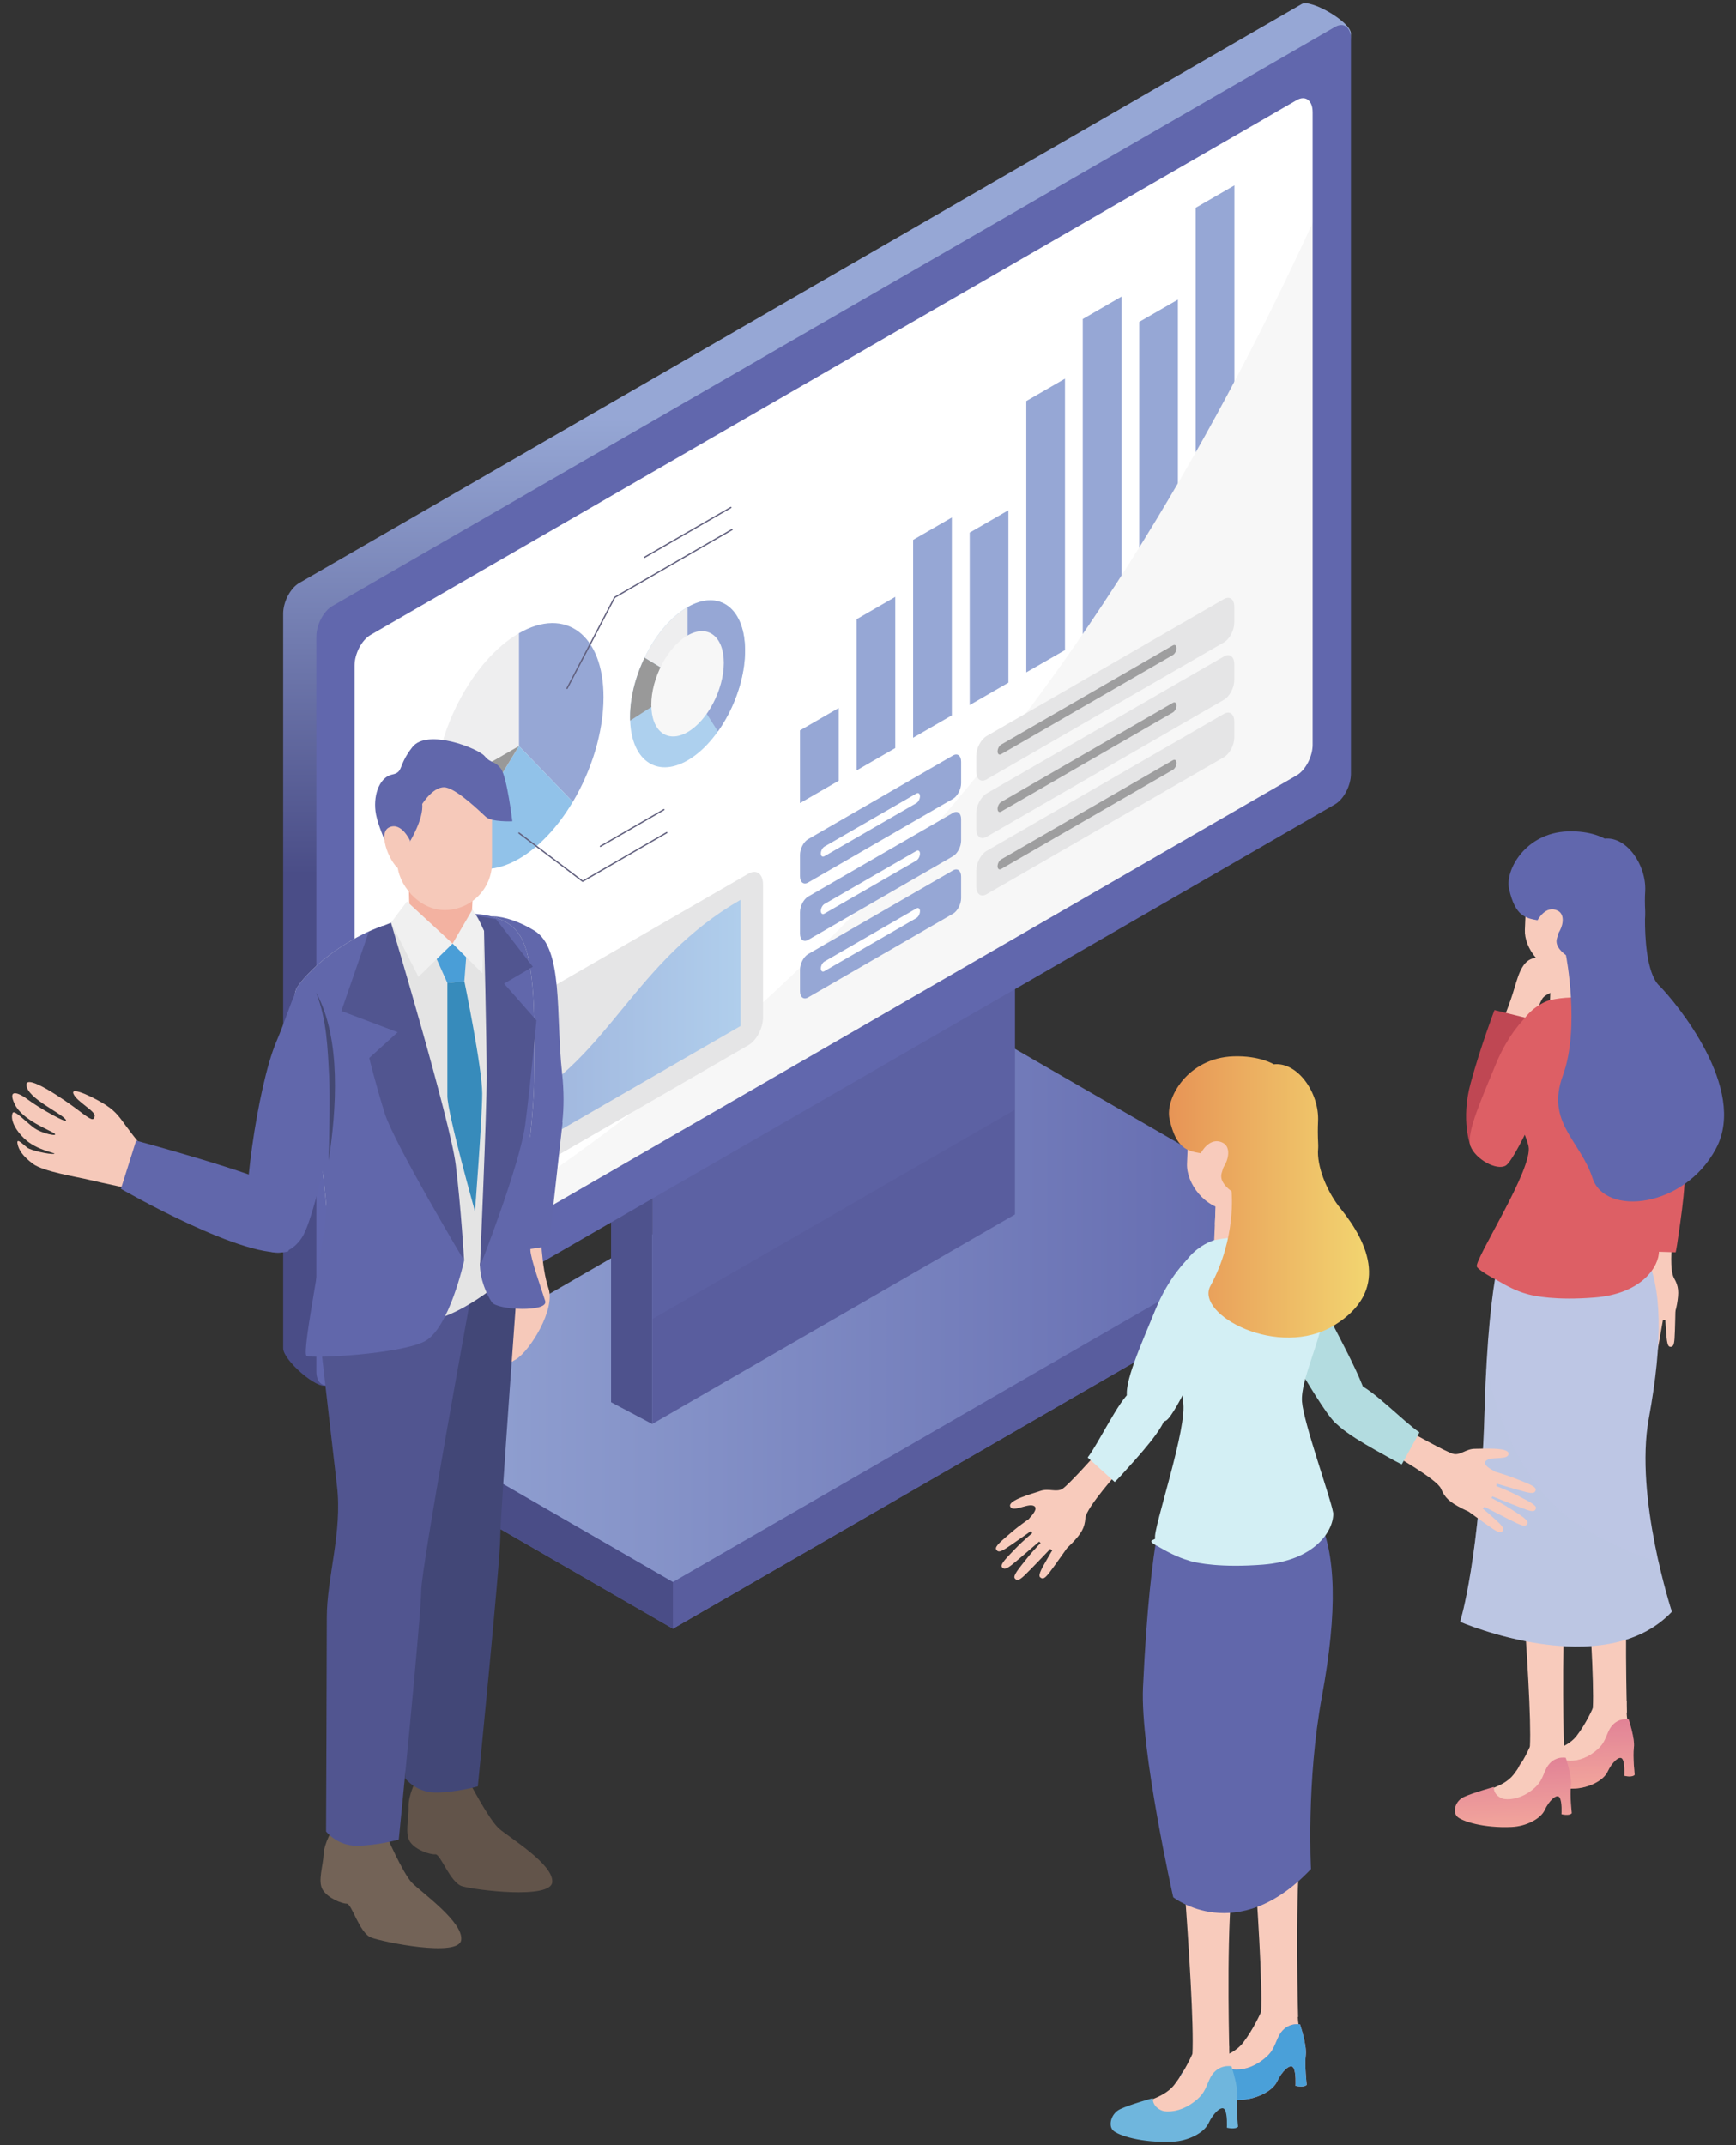 <?xml version="1.0" encoding="UTF-8"?><svg xmlns="http://www.w3.org/2000/svg" xmlns:xlink="http://www.w3.org/1999/xlink" viewBox="0 0 170 210"><rect x="0" y="0" width="170" height="210" fill="#333333" stroke="none"/><defs><style>.cls-1,.cls-2{fill:none;}.cls-3{fill:#444872;}.cls-4{fill:#add0ee;}.cls-5{fill:#b3dce0;}.cls-6{fill:#4e528d;}.cls-7{fill:#4a9ed7;}.cls-8{fill:url(#_名称未設定グラデーション_13-5);}.cls-9{fill:url(#_名称未設定グラデーション_13-3);}.cls-10{fill:url(#_名称未設定グラデーション_13-4);}.cls-11{fill:url(#_名称未設定グラデーション_13-2);}.cls-12{fill:#6167ab;}.cls-13{fill:#515590;}.cls-14{fill:#e4e4e4;}.cls-15{fill:#96a7d5;}.cls-16,.cls-17{fill:#f8cbbc;}.cls-18{fill:#f3b2a1;}.cls-19{fill:#91c2e9;}.cls-20{fill:#6fb6dd;}.cls-21{fill:#9e9e9f;}.cls-22{fill:#4a4d87;}.cls-23,.cls-24{fill:#6167ad;}.cls-25{isolation:isolate;}.cls-26{clip-path:url(#clippath-1);}.cls-27{clip-path:url(#clippath-2);}.cls-28{clip-path:url(#clippath-5);}.cls-29,.cls-30,.cls-17,.cls-31,.cls-24{mix-blend-mode:multiply;}.cls-29,.cls-32{fill:#f7f7f7;}.cls-33{fill:#595d9e;}.cls-2{stroke:#61607e;stroke-linecap:round;stroke-linejoin:round;stroke-width:.13px;}.cls-34{fill:#fff;}.cls-35{fill:#f0f0f0;}.cls-30{opacity:.42;}.cls-30,.cls-36{fill:url(#_名称未設定グラデーション_13);}.cls-37{fill:#dd5f65;}.cls-38{fill:#378bbb;}.cls-39,.cls-31{fill:#bdc6e4;}.cls-40{fill:#eeeeef;}.cls-41{fill:#424777;}.cls-42{fill:#736357;}.cls-43{fill:#4aa0d9;}.cls-31{opacity:.31;}.cls-44{fill:#e5e5e6;}.cls-45{fill:#d3eff4;}.cls-46{fill:#f6c9ba;}.cls-47{clip-path:url(#clippath);}.cls-48{fill:#bf4753;}.cls-24{opacity:.35;}.cls-49{fill:#62544a;}.cls-50{fill:#999;}.cls-51{fill:url(#_名称未設定グラデーション_34);}.cls-52{fill:url(#_名称未設定グラデーション_27);}.cls-53{fill:url(#_名称未設定グラデーション_28);}.cls-54{fill:url(#_名称未設定グラデーション_29);}</style><linearGradient id="_名称未設定グラデーション_34" x1="35.41" y1="128.19" x2="127.86" y2="128.19" gradientUnits="userSpaceOnUse"><stop offset="0" stop-color="#96a7d5"/><stop offset="1" stop-color="#6167ad"/></linearGradient><linearGradient id="_名称未設定グラデーション_29" x1="80.01" y1=".32" x2="80.01" y2="135.67" gradientUnits="userSpaceOnUse"><stop offset=".3" stop-color="#96a7d5"/><stop offset=".63" stop-color="#4a4d87"/></linearGradient><clipPath id="clippath"><polygon class="cls-1" points="130.42 76.42 32.85 132.75 32.85 61.65 130.42 5.31 130.42 76.42"/></clipPath><clipPath id="clippath-1"><path class="cls-1" d="M72.96,63.69c0,4.14-2.52,8.96-5.63,10.75s-5.63-.11-5.63-4.25,2.52-8.96,5.63-10.75c3.11-1.79,5.63.11,5.63,4.25Z"/></clipPath><linearGradient id="_名称未設定グラデーション_27" x1="-134.14" y1="-416.99" x2="-97.03" y2="-416.99" gradientTransform="translate(156.55 527.25) rotate(-30) skewX(-30)" gradientUnits="userSpaceOnUse"><stop offset="0" stop-color="#96a7d5"/><stop offset="1" stop-color="#b0ceec"/></linearGradient><linearGradient id="_名称未設定グラデーション_13" x1="-166.92" y1="172.46" x2="-166.92" y2="179.09" gradientTransform="translate(315.56 -9.24) rotate(-1.82)" gradientUnits="userSpaceOnUse"><stop offset="0" stop-color="#e18296"/><stop offset="1" stop-color="#f2a59c"/></linearGradient><linearGradient id="_名称未設定グラデーション_13-2" x1="-173.2" y1="176.03" x2="-173.2" y2="182.66" xlink:href="#_名称未設定グラデーション_13"/><clipPath id="clippath-2"><path class="cls-1" d="M147.49,120.97s-1.7,2.75-2.11,17.09c-.41,14.34-2.39,20.71-2.39,20.71,0,0,14.06,6.05,20.73-.99,0,0-3.67-11.23-2.26-18.9,1.41-7.67,1.29-12.89-.36-16.16l-1.65-3.27-11.96,1.53Z"/></clipPath><linearGradient id="_名称未設定グラデーション_13-3" x1="-673.13" y1="68.19" x2="-673.13" y2="76.55" gradientTransform="translate(-515.22 -13.31) rotate(-177.62) scale(1 -1)" xlink:href="#_名称未設定グラデーション_13"/><linearGradient id="_名称未設定グラデーション_13-4" x1="-200.51" y1="201.29" x2="-200.51" y2="208.52" xlink:href="#_名称未設定グラデーション_13"/><linearGradient id="_名称未設定グラデーション_13-5" x1="-641.45" y1="91.67" x2="-641.45" y2="100.78" gradientTransform="translate(-515.22 -13.31) rotate(-177.62) scale(1 -1)" xlink:href="#_名称未設定グラデーション_13"/><linearGradient id="_名称未設定グラデーション_28" x1="114.46" y1="117.17" x2="134.06" y2="117.17" gradientUnits="userSpaceOnUse"><stop offset="0" stop-color="#e79456"/><stop offset="1" stop-color="#f2d570"/></linearGradient><clipPath id="clippath-5"><path class="cls-1" d="M42.69,89.53c-7.37.44-12.42,5.32-13.58,7.1-1.16,1.77.98,11.63,1.96,15.05s1.65,17.68,1.65,17.68c0,0,5.51.55,9.24-.06s8.14-4.71,8.14-4.71c0,0,2.14-13.03,2.2-18.72.06-5.69.18-11.87-1.41-14.32-1.59-2.45-5.14-2.2-8.2-2.02Z"/></clipPath></defs><g class="cls-25"><g id="_作業"><polygon class="cls-23" points="127.86 123.67 65.9 159.44 35.41 141.84 97.37 106.07 127.86 123.67"/><polygon class="cls-51" points="127.86 119.11 65.9 154.88 35.41 137.28 97.37 101.51 127.86 119.11"/><polygon class="cls-6" points="59.84 117.38 63.87 117.38 63.87 139.4 59.84 137.27 59.84 117.38"/><polygon class="cls-33" points="99.39 118.89 63.87 139.4 63.87 113.38 99.39 92.88 99.39 118.89"/><polygon class="cls-24" points="99.39 108.64 63.87 129.14 63.87 113.38 99.39 92.88 99.39 108.64"/><path class="cls-54" d="M127.48,76.49l-95.5,59.12c-.86.5-4.25-2.46-4.25-3.61V60.07c0-1.15.7-2.49,1.56-2.99L127.48.39c.86-.5,4.81,1.75,4.81,2.9l-3.25,70.21c0,1.15-.7,2.49-1.56,2.99Z"/><polygon class="cls-34" points="130.42 76.42 32.85 132.75 32.85 61.65 130.42 5.31 130.42 76.42"/><polygon class="cls-15" points="82.13 76.43 78.34 78.62 78.34 71.5 82.13 69.31 82.13 76.43"/><polygon class="cls-15" points="87.67 73.23 83.88 75.42 83.88 60.62 87.67 58.43 87.67 73.23"/><polygon class="cls-15" points="93.21 70.03 89.42 72.22 89.42 52.85 93.21 50.66 93.21 70.03"/><polygon class="cls-15" points="98.75 66.83 94.96 69.02 94.96 52.14 98.75 49.95 98.75 66.83"/><polygon class="cls-15" points="104.29 63.64 100.5 65.82 100.5 39.26 104.29 37.07 104.29 63.64"/><polygon class="cls-15" points="109.82 60.44 106.03 62.63 106.03 31.23 109.82 29.04 109.82 60.44"/><polygon class="cls-15" points="115.35 57.25 111.56 59.44 111.56 31.51 115.35 29.33 115.35 57.25"/><polygon class="cls-15" points="120.88 54.06 117.09 56.25 117.09 20.34 120.88 18.15 120.88 54.06"/><g class="cls-47"><path class="cls-29" d="M26.55,130.4s38.31-15.22,71.3-57.17c32.99-41.95,46.99-95.23,46.99-95.23l.99,109.57L21.18,155.92l5.37-25.52Z"/></g><path class="cls-23" d="M130.73,78.74l-98.19,56.69c-.86.5-1.56-.03-1.56-1.18V62.32c0-1.15.7-2.49,1.56-2.99L130.73,2.64c.86-.5,1.56.03,1.56,1.18v71.93c0,1.15-.7,2.49-1.56,2.99ZM36.28,128.27l90.7-52.37c.86-.5,1.56-1.84,1.56-2.99V10.98c0-1.15-.7-1.68-1.56-1.18L36.28,62.16c-.86.5-1.56,1.84-1.56,2.99v61.94c0,1.15.7,1.68,1.56,1.18Z"/><path class="cls-40" d="M50.82,61.99c-4.57,2.64-8.28,9.72-8.28,15.82l8.28-4.78v-11.04Z"/><path class="cls-15" d="M56.09,78.51c1.84-3.09,3.01-6.83,3.01-10.26,0-6.1-3.71-8.9-8.28-6.26v11.04s5.27,5.47,5.27,5.47Z"/><path class="cls-19" d="M44.35,83.65c1.52,1.66,3.85,1.94,6.47.42,2-1.16,3.84-3.16,5.27-5.57l-5.27-5.47-6.47,10.62Z"/><path class="cls-50" d="M50.82,73.03l-8.28,4.78c0,2.6.68,4.6,1.81,5.84l6.47-10.62Z"/><polyline class="cls-2" points="55.53 67.39 60.19 58.48 71.69 51.84"/><line class="cls-2" x1="63.1" y1="54.57" x2="71.57" y2="49.68"/><polyline class="cls-2" points="50.82 81.55 57.06 86.27 65.29 81.51"/><line class="cls-2" x1="58.8" y1="82.85" x2="65.01" y2="79.26"/><g class="cls-26"><path class="cls-4" d="M72.96,63.69c0,4.14-2.52,8.96-5.63,10.75s-5.63-.11-5.63-4.25,2.52-8.96,5.63-10.75c3.11-1.79,5.63.11,5.63,4.25Z"/><polygon class="cls-15" points="67.33 57.35 67.33 66.94 71.83 74 76.9 55.73 67.33 57.35"/><polygon class="cls-50" points="67.33 66.94 59.98 71.65 62.21 63.82 67.33 66.94"/><polygon class="cls-40" points="67.33 57.35 67.33 66.94 62.21 63.82 67.33 57.35"/></g><path class="cls-32" d="M70.88,64.89c0,2.61-1.59,5.65-3.55,6.78-1.96,1.13-3.55-.07-3.55-2.68,0-2.61,1.59-5.65,3.55-6.78,1.96-1.13,3.55.07,3.55,2.68Z"/><path class="cls-15" d="M93.32,78.2l-14.18,8.19c-.44.26-.8-.02-.8-.61v-2.1c0-.59.36-1.28.8-1.53l14.18-8.19c.44-.26.8.02.8.61v2.1c0,.59-.36,1.28-.8,1.53Z"/><path class="cls-44" d="M119.86,62.88l-23.25,13.42c-.56.32-1.01-.02-1.01-.77v-1.53c0-.75.45-1.61,1.01-1.94l23.25-13.42c.56-.32,1.01.02,1.01.77v1.53c0,.75-.45,1.61-1.01,1.94Z"/><path class="cls-34" d="M89.74,78.62l-9.01,5.2c-.19.11-.35,0-.35-.27h0c0-.26.16-.56.35-.67l9.01-5.2c.19-.11.35,0,.35.27h0c0,.26-.16.56-.35.67Z"/><path class="cls-21" d="M114.86,64.12l-16.82,9.71c-.19.11-.35,0-.35-.27h0c0-.26.16-.56.35-.67l16.82-9.71c.19-.11.35,0,.35.27h0c0,.26-.16.56-.35.67Z"/><path class="cls-15" d="M93.32,83.82l-14.18,8.19c-.44.26-.8-.02-.8-.61v-2.1c0-.59.36-1.28.8-1.53l14.18-8.19c.44-.26.8.02.8.61v2.1c0,.59-.36,1.28-.8,1.53Z"/><path class="cls-44" d="M119.86,68.5l-23.25,13.42c-.56.32-1.01-.02-1.01-.77v-1.53c0-.75.45-1.61,1.01-1.94l23.25-13.42c.56-.32,1.01.02,1.01.77v1.53c0,.75-.45,1.61-1.01,1.94Z"/><path class="cls-34" d="M89.74,84.24l-9.01,5.2c-.19.11-.35,0-.35-.27h0c0-.26.16-.56.35-.67l9.01-5.2c.19-.11.35,0,.35.27h0c0,.26-.16.56-.35.67Z"/><path class="cls-21" d="M114.86,69.74l-16.82,9.71c-.19.11-.35,0-.35-.27h0c0-.26.16-.56.35-.67l16.82-9.71c.19-.11.35,0,.35.27h0c0,.26-.16.56-.35.67Z"/><path class="cls-15" d="M93.32,89.45l-14.18,8.19c-.44.26-.8-.02-.8-.61v-2.1c0-.59.36-1.28.8-1.53l14.18-8.19c.44-.26.8.02.8.61v2.1c0,.59-.36,1.28-.8,1.53Z"/><path class="cls-44" d="M119.86,74.12l-23.25,13.42c-.56.32-1.01-.02-1.01-.77v-1.53c0-.75.45-1.61,1.01-1.94l23.25-13.42c.56-.32,1.01.02,1.01.77v1.53c0,.75-.45,1.61-1.01,1.94Z"/><path class="cls-34" d="M89.74,89.87l-9.01,5.2c-.19.11-.35,0-.35-.27h0c0-.26.16-.56.35-.67l9.01-5.2c.19-.11.35,0,.35.27h0c0,.26-.16.56-.35.67Z"/><path class="cls-21" d="M114.86,75.36l-16.82,9.71c-.19.11-.35,0-.35-.27h0c0-.26.16-.56.35-.67l16.82-9.71c.19-.11.35,0,.35.27h0c0,.26-.16.56-.35.67Z"/><path class="cls-44" d="M39.39,121.89l33.91-19.58c.78-.45,1.42-1.67,1.42-2.71v-13.01c0-1.04-.63-1.52-1.42-1.07l-33.91,19.58c-.78.45-1.42,1.67-1.42,2.71v13.01c0,1.04.63,1.52,1.42,1.07Z"/><path class="cls-52" d="M72.52,88.09v12.35s-32.14,18.55-32.14,18.55c0,0,1.62-6.35,10.43-10.91,8.82-4.57,11.26-13.96,21.7-19.99Z"/><polygon class="cls-33" points="127.86 119.11 127.86 123.67 65.9 159.44 65.9 154.88 127.86 119.11"/><polygon class="cls-22" points="35.41 137.28 35.41 141.84 65.9 159.44 65.9 154.88 35.41 137.28"/><path class="cls-16" d="M147.27,99.63s.57-1.33,1.03-2.89c.46-1.56.89-2.98,2.27-2.98s2.33,1.74,2.46,2.45c.13.71-1.62.91-2,1.56s-1.03,2.48-1.03,2.48l-2.73-.63Z"/><path class="cls-48" d="M144.01,112.19s-.99-2.5,0-6.14c.99-3.64,2.34-7.17,2.34-7.17l3.03.75-1.02,9.01s-3.22,3.71-4.35,3.56Z"/><path class="cls-16" d="M161.21,121.85s-.18,1.7-.44,2.29-1.05.62-1.53,1.25-1.95,2.31-1.49,2.67,1.06-.94,1.6-1.17.54.45.44,1.01,1.13,1.41,2.51,1.38,1.72-.43,1.92-1.6.18-1.74-.28-2.54-.22-3.2-.22-3.2l-2.5-.1Z"/><path class="cls-16" d="M159.89,127.79s-.46,1.12-.75,2.16c-.28,1.04-.56,1.88-.28,2.02s.44-.02.69-.59,1.19-3.05,1.19-3.05l-.85-.54Z"/><path class="cls-16" d="M160.8,128.74s-.36,1.16-.54,2.22c-.18,1.06-.38,1.92-.09,2.04s.43-.06.63-.66.9-3.15.9-3.15l-.9-.46Z"/><path class="cls-16" d="M161.91,128.89s-.25,1.19-.33,2.26-.2,1.95.1,2.04.42-.1.57-.71.59-3.22.59-3.22l-.94-.37Z"/><path class="cls-16" d="M163.1,127.56s-.07,1.21.02,2.28c.08,1.08.1,1.96.41,2s.4-.16.45-.79.1-3.27.1-3.27l-.98-.22Z"/><path class="cls-37" d="M160.83,122.49c.11-1.65-1.05-7.25.17-9.01s3.1-1.2,3.75-.15-.19,6.24-.52,8.51c-.05.36-.14.75-.14.75l-3.26-.1Z"/><path class="cls-16" d="M159.32,167.65s-.28-9.73.16-14.89c.45-5.17-1.07-13.57-1.07-13.57l-4.15.45s1.99,22.55,1.72,27.55c-.27,5,3.33.45,3.33.45Z"/><path class="cls-16" d="M159.29,166.53s-.12,1.8.32,2.8c.29.66-.41,1.15-.77,1.53-.8.86-.91.84-1.52,1.94s-2.88,1.5-4.65,1.16c-1.76-.34-3.04-.81-2.34-1.67s2.93-.91,4.05-2.34c.97-1.25,1.61-2.76,1.61-2.76l3.3-.66Z"/><path class="cls-36" d="M152.42,171.18s-2.01.56-2.9.97-1.11,1.47-.67,1.92,2.58,1.15,5.35,1.02c1.38-.06,2.83-.78,3.23-1.66s1.18-1.64,1.45-1.23.19,1.64.19,1.64c0,0,.76.2,1.01-.1,0,0-.2-1.78-.08-2.66s-.51-2.76-.51-2.76c0,0-1.34-.29-2,1.23-.37.85-.47,1.29-1.36,1.97-.89.68-1.89.94-2.68.83-.3-.04-1.03-.39-1.01-1.17Z"/><path class="cls-30" d="M152.42,171.18s-2.01.56-2.9.97-1.11,1.47-.67,1.92,2.58,1.15,5.35,1.02c1.38-.06,2.83-.78,3.23-1.66s1.18-1.64,1.45-1.23.19,1.64.19,1.64c0,0,.76.2,1.01-.1,0,0-.2-1.78-.08-2.66s-.51-2.76-.51-2.76c0,0-1.34-.29-2,1.23-.37.85-.47,1.29-1.36,1.97-.89.68-1.89.94-2.68.83-.3-.04-1.03-.39-1.01-1.17Z"/><path class="cls-16" d="M153.16,171.41s-.28-9.73.16-14.89c.45-5.17-1.07-13.57-1.07-13.57l-4.15.45s1.99,22.55,1.72,27.55,3.33.45,3.33.45Z"/><path class="cls-16" d="M153.13,170.3s-.12,1.8.32,2.8c.29.66-.41,1.15-.77,1.53-.8.86-.91.84-1.52,1.94s-2.88,1.5-4.65,1.16-3.04-.81-2.34-1.67,2.93-.91,4.05-2.34c.97-1.25,1.61-2.76,1.61-2.76l3.3-.66Z"/><path class="cls-11" d="M146.26,174.94s-2.01.56-2.9.97-1.11,1.47-.67,1.92,2.58,1.15,5.35,1.02c1.38-.06,2.83-.78,3.23-1.66s1.18-1.64,1.45-1.23.19,1.64.19,1.64c0,0,.76.2,1.01-.1,0,0-.2-1.78-.08-2.66s-.51-2.76-.51-2.76c0,0-1.34-.29-2,1.23-.37.85-.47,1.29-1.36,1.97s-1.89.94-2.68.83c-.3-.04-1.03-.39-1.01-1.17Z"/><path class="cls-39" d="M147.49,120.97s-1.7,2.75-2.11,17.09c-.41,14.34-2.39,20.71-2.39,20.71,0,0,14.06,6.05,20.73-.99,0,0-3.67-11.23-2.26-18.9,1.41-7.67,1.29-12.89-.36-16.16l-1.65-3.27-11.96,1.53Z"/><g class="cls-27"><path class="cls-31" d="M144.21,124.31s.41,19.02,10.78,25.21c10.38,6.19,15.6,3.79,15.6,3.79l-5.69,13.78-28.43-1.03,7.73-41.75Z"/></g><path class="cls-16" d="M155.95,94.18l-.18,4.41s-.43.65-1.76.6-2.09-.56-2.24-.85l.19-4.58,3.99.42Z"/><path class="cls-37" d="M149.37,99.63s-1.65,1.52-2.89,4.55c-1.23,3.03-2.95,6.75-2.48,8.02.48,1.27,2.57,2.44,3.46,1.9s4.02-7.4,4.24-8.69c.22-1.29.27-5.86-2.34-5.78Z"/><path class="cls-23" d="M157.61,99.27s2.82-.59,4.03,3.55c.77,2.62,3.51,9.17,3.08,10.65s-1.93,1.77-2.9,1.22c-.98-.55-4.86-10.78-4.86-10.78,0,0-2.05-4.15.65-4.65Z"/><path class="cls-37" d="M162.46,122.4s0-.07-.02-.11c-.24-1.31-2.63-7.98-2.78-9.88-.16-1.99,2.2-2.24,2.33-4.75.13-2.51-.93-6.7-2.82-8.57-.71-.95-1.6-1.21-2.49-1.34-.27-.05-.56-.08-.87-.1,0,0,0,0,0,0,0,0,0,0,0,0-.58-.04-1.23-.03-2.01,0-.68.02-1.36.11-2.01.25h0c-.05.01-.1.03-.14.04-.88.3-4.53,2.02-3.31,8,0,.01.03.41.04.43.31,1.5-.37,2.36.24,3.06.03.06.05.12.08.17.46,1.06.84,1.99.98,2.6.49,2.16-5.3,11.09-5.06,11.79.08.23.92.79,2.07,1.39.85.51,1.85,1.02,2.76,1.27,0,0,.02,0,.04.01.06.02.12.04.17.05.64.17,2.7.61,6.49.31,4.66-.37,6.33-3.05,6.31-4.57,0-.01,0-.03,0-.05Z"/><path class="cls-17" d="M155.95,94.18l-.1,2.49s-.48.77-1.83.71-2.17-.88-2.17-.88l.08-1.93,4.03-.39Z"/><rect class="cls-16" x="149.39" y="84.61" width="8.02" height="10.57" rx="4.01" ry="4.01" transform="translate(302.92 186.1) rotate(-177.62)"/><path class="cls-9" d="M152.31,86.17s.36.66,2.48,1.5c2.12.84,3.51,1.12,3.51,1.12l-.11,2.55s1.05-.72,1.04-2.73c0-2.01-1.2-5.21-4.21-5.7s-3.7.71-3.7.71c0,0-2.29.89-1.92,3.04.37,2.15.85,2.66.85,2.66,0,0,2.05-.72,2.06-3.16Z"/><path class="cls-23" d="M162.46,96.47c-1.25-1.26-1.38-4.89-1.37-6.49.02-.25.03-.51.02-.78-.04-.71-.04-1.38,0-1.95.13-2.59-1.84-5.39-3.97-5.15,0,0-1.28-.8-3.64-.71-4.1.15-6.14,3.77-5.72,5.64.6,2.68,1.62,2.85,2.81,3.06,0,0,2.82-1.14,1.89,1.73-.2.6.17,1.17.87,1.69,0,0,1.4,7.13-.3,11.76-1.69,4.63,1.69,6.35,2.91,10.08,1.22,3.73,8.98,2.93,12.09-2.93,3.11-5.85-3.95-14.32-5.58-15.95Z"/><path class="cls-16" d="M150.57,90.09s.79-1.55,1.99-.93c1.21.63-.09,3.53-1.92,3.26l-.07-2.33Z"/><path class="cls-16" d="M138.03,140.13s3.62,2.04,4.3,2.2c.68.16,1.23-.5,2.1-.5.87,0,3.29-.17,3.3.47s-1.51.3-2.08.61.03.77.59,1.05.47,1.91-.46,3.09c-.93,1.18-1.51,1.21-2.65.6-1.15-.6-1.63-.99-2.02-1.92s-4.77-3.38-4.77-3.38l1.69-2.24Z"/><path class="cls-16" d="M146.08,143.98s1.28.34,2.37.78c1.09.44,2,.75,1.94,1.09s-.31.37-.97.21-3.43-.99-3.43-.99l.1-1.09Z"/><path class="cls-16" d="M146.3,145.39s1.24.45,2.28,1,1.92.94,1.83,1.27-.34.34-.99.11-3.32-1.3-3.32-1.3l.2-1.08Z"/><path class="cls-16" d="M145.7,146.47s1.19.57,2.18,1.21c.99.64,1.82,1.12,1.7,1.44s-.37.3-.99.02-3.18-1.61-3.18-1.61l.3-1.05Z"/><path class="cls-16" d="M143.76,146.61s1.09.74,1.97,1.52c.88.78,1.63,1.38,1.46,1.68s-.41.24-.98-.13-2.9-2.07-2.9-2.07l.45-1Z"/><path class="cls-5" d="M139,140.22c-1.5-1-4.67-4.29-6.06-4.73-2.22-.7-3.09,1.89-2.61,3.15s4.01,3.12,6.2,4.34c.34.19.74.37.74.37l1.73-3.13Z"/><path class="cls-16" d="M107.4,142.28s-2.76,3.1-3.36,3.47-1.33-.08-2.15.2c-.82.28-3.17.9-2.97,1.51s1.53-.2,2.16-.09.22.74-.22,1.19.17,1.96,1.43,2.78c1.26.82,1.82.65,2.71-.29s1.22-1.46,1.29-2.46,3.43-4.74,3.43-4.74l-2.32-1.57Z"/><path class="cls-16" d="M101.02,148.52s-1.1.73-1.99,1.5c-.89.77-1.65,1.36-1.48,1.66s.41.25.99-.12,2.93-2.04,2.93-2.04l-.44-1Z"/><path class="cls-16" d="M101.27,149.93s-1.03.83-1.84,1.68c-.81.85-1.51,1.51-1.32,1.79s.43.21.97-.21,2.72-2.31,2.72-2.31l-.53-.96Z"/><path class="cls-16" d="M102.19,150.76s-.94.92-1.67,1.85c-.73.93-1.36,1.64-1.14,1.91s.45.17.95-.3,2.49-2.56,2.49-2.56l-.62-.9Z"/><path class="cls-16" d="M104.07,150.27s-.79,1.05-1.37,2.08c-.58,1.02-1.1,1.83-.84,2.06s.47.1.89-.44,2.08-2.9,2.08-2.9l-.75-.8Z"/><path class="cls-45" d="M106.51,142.68c1.1-1.43,3.04-5.57,4.21-6.44,1.87-1.38,3.54.79,3.48,2.14-.05,1.35-2.79,4.25-4.46,6.11-.26.29-.58.59-.58.59l-2.65-2.4Z"/><path class="cls-16" d="M127.12,197.45s-.31-10.6.18-16.24c.49-5.63-1.17-14.8-1.17-14.8l-4.52.5s2.17,24.59,1.88,30.04,3.63.49,3.63.49Z"/><path class="cls-16" d="M127.09,196.24s-.13,1.97.35,3.06c.32.72-.45,1.25-.84,1.67-.87.94-.99.91-1.66,2.12-.67,1.2-3.14,1.63-5.07,1.26-1.92-.37-3.31-.89-2.55-1.82s3.2-.99,4.41-2.56c1.05-1.36,1.76-3.01,1.76-3.01l3.6-.72Z"/><path class="cls-10" d="M119.6,201.3s-2.2.61-3.16,1.06-1.21,1.6-.73,2.09,2.81,1.25,5.84,1.11c1.51-.07,3.08-.85,3.52-1.81s1.29-1.79,1.58-1.34.21,1.78.21,1.78c0,0,.83.21,1.1-.1,0,0-.22-1.94-.09-2.91.12-.97-.56-3-.56-3,0,0-1.46-.32-2.18,1.34-.41.93-.51,1.41-1.49,2.15s-2.06,1.03-2.93.9c-.32-.05-1.12-.43-1.1-1.27Z"/><path class="cls-43" d="M119.6,201.3s-2.2.61-3.16,1.06-1.21,1.6-.73,2.09,2.81,1.25,5.84,1.11c1.51-.07,3.08-.85,3.52-1.81s1.29-1.79,1.58-1.34.21,1.78.21,1.78c0,0,.83.21,1.1-.1,0,0-.22-1.94-.09-2.91.12-.97-.56-3-.56-3,0,0-1.46-.32-2.18,1.34-.41.93-.51,1.41-1.49,2.15s-2.06,1.03-2.93.9c-.32-.05-1.12-.43-1.1-1.27Z"/><path class="cls-16" d="M120.4,201.56s-.31-10.6.18-16.24c.49-5.63-1.17-14.8-1.17-14.8l-4.52.5s2.17,24.59,1.88,30.04c-.29,5.45,3.63.49,3.63.49Z"/><path class="cls-16" d="M120.37,200.34s-.13,1.97.35,3.06c.32.72-.45,1.25-.84,1.67-.87.94-.99.91-1.66,2.12-.67,1.2-3.14,1.63-5.07,1.26s-3.31-.89-2.55-1.82c.76-.93,3.2-.99,4.41-2.56,1.05-1.36,1.76-3.01,1.76-3.01l3.6-.72Z"/><path class="cls-20" d="M112.88,205.4s-2.2.61-3.16,1.06c-.92.42-1.21,1.6-.73,2.09s2.81,1.25,5.84,1.11c1.51-.07,3.08-.85,3.52-1.81s1.29-1.79,1.58-1.34.21,1.78.21,1.78c0,0,.83.21,1.1-.1,0,0-.22-1.94-.09-2.91s-.56-3-.56-3c0,0-1.46-.32-2.18,1.34-.41.93-.51,1.41-1.49,2.15-.97.74-2.06,1.03-2.93.9-.32-.05-1.12-.43-1.1-1.27Z"/><path class="cls-12" d="M114.23,146.56s-1.58,3.01-2.3,18.63c-.28,6.13,2.96,20.54,2.96,20.54,0,0,6.22,4.92,13.49-2.76,0,0-.47-8.52,1.07-16.89,1.54-8.37,1.4-14.05-.4-17.62l-1.8-3.57-13.04,1.67Z"/><path class="cls-16" d="M123.45,117.35l-.2,4.81s-.47.71-1.92.65-2.28-.61-2.45-.92l.21-4.99,4.35.46Z"/><path class="cls-45" d="M116.28,123.29s-1.8,1.66-3.15,4.96c-1.34,3.3-3.22,7.36-2.7,8.74.52,1.39,2.81,2.66,3.77,2.07.97-.59,4.39-8.06,4.62-9.47.24-1.41.29-6.39-2.55-6.3Z"/><path class="cls-5" d="M124.12,123.4s2.96-1.05,4.88,3.24c1.22,2.72,5.16,9.38,4.92,11.04s-1.82,2.2-2.95,1.75c-1.14-.45-6.86-10.92-6.86-10.92,0,0-2.83-4.17.01-5.12Z"/><path class="cls-45" d="M130.55,148.11s0-.08-.02-.12c-.26-1.43-2.87-8.7-3.03-10.77-.17-2.17,1.99-6.23,2.14-8.96s-.61-3.52-2.67-5.56c-.78-1.04-1.74-1.32-2.72-1.46-.29-.05-.61-.09-.95-.11,0,0,0,0,0,0,0,0,0,0,0,0-.63-.04-1.34-.04-2.19,0-.74.03-1.48.12-2.19.27h0c-.06.01-.1.03-.15.05-.96.33-4.94,2.2-3.61,8.72,0,.01.03.45.04.47.34,1.64-.4,2.57.26,3.33.03.06.06.13.08.19.51,1.16.15,2.36.3,3.02.54,2.36-2.98,12.62-2.72,13.38.09.25-1.03.14.23.8.93.55,2.02,1.11,3.01,1.39,0,0,.02,0,.05.02.06.02.13.04.19.06.69.19,2.94.66,7.08.34,5.09-.4,6.9-3.32,6.88-4.99,0-.02,0-.03,0-.05Z"/><path class="cls-17" d="M123.45,117.35l-.11,2.71s-.52.84-2,.78c-1.47-.06-2.37-.96-2.37-.96l.09-2.11,4.39-.42Z"/><rect class="cls-16" x="116.29" y="106.92" width="8.74" height="11.53" rx="4.37" ry="4.37" transform="translate(236.54 230.29) rotate(-177.62)"/><path class="cls-8" d="M119.49,108.61s.39.72,2.7,1.64c2.31.92,3.82,1.22,3.82,1.22l-.12,2.78s1.14-.78,1.13-2.97-1.31-5.68-4.59-6.22-4.04.77-4.04.77c0,0-2.5.97-2.09,3.31.41,2.34.93,2.9.93,2.9,0,0,2.23-.78,2.25-3.44Z"/><path class="cls-53" d="M118.53,125.89c2.58-4.72,2.07-9.27,2.07-9.27-.77-.57-1.17-1.19-.95-1.84,1.02-3.12-2.06-1.88-2.06-1.88-1.3-.23-2.41-.41-3.06-3.34-.46-2.03,1.76-5.99,6.24-6.15,2.58-.09,3.97.78,3.97.78,2.32-.26,4.48,2.79,4.33,5.62-.03.62-.03,1.34.01,2.12.02.29,0,.57-.02.85,0,1.75,1,4.04,2.22,5.54,2.75,3.39,4.82,8.07-.62,11.42s-13.66-1.05-12.13-3.85Z"/><path class="cls-16" d="M117.59,112.89s.86-1.69,2.17-1.01c1.32.68-.09,3.85-2.09,3.55l-.08-2.54Z"/><path class="cls-46" d="M52.94,120.34l-4.53.59s.29,6.07.65,7.66c.35,1.59.24,3.06-.06,3.83s-1.35.53-1.18,1.24c.18.71,1.35.24,2.71-.59s3.89-4.89,3.18-6.95c-.71-2.06-.77-5.77-.77-5.77Z"/><path class="cls-12" d="M49.1,108.35c-2.82,2.3-1.05,14.53-1.05,14.53l5.69-.9,1.35-12.09s-3.38-3.67-5.99-1.54Z"/><path class="cls-49" d="M40.75,174.25s-.78,1.49-.74,2.63c.04,1.14-.4,2.65.16,3.45s1.97,1.24,2.47,1.2,1.44,2.76,2.61,3.12,8.71,1.33,8.83-.41c.12-1.74-4.18-4.34-5.19-5.21s-3.03-4.77-3.03-4.77l-5.1-.02Z"/><path class="cls-41" d="M50.8,123.81s-1.81,24.39-1.81,26.72-2.2,24.35-2.2,24.35c0,0-2.2.6-4.13.6-1.93,0-2.99-1.4-2.99-1.4,0,0,.07-17.1.07-20.96,0-3.86,1.53-8.32,1-12.84s-1.66-14.44-1.66-14.44l6.19-5.92,5.54,3.89Z"/><path class="cls-42" d="M32.63,178.96s-.89,1.43-.94,2.57-.59,2.62-.1,3.45,1.88,1.38,2.37,1.38,1.23,2.86,2.37,3.31c1.14.44,8.59,1.97,8.83.25.25-1.73-3.85-4.64-4.79-5.58s-2.67-4.98-2.67-4.98l-5.08-.39Z"/><path class="cls-13" d="M46.24,126.2s-4.99,27.22-4.99,29.54c0,2.33-2.2,24.35-2.2,24.35,0,0-2.2.6-4.13.6-1.93,0-2.99-1.4-2.99-1.4,0,0,.07-17.1.07-20.96,0-3.86,1.53-8.32,1-12.84-.53-4.52-1.66-14.44-1.66-14.44l6.19-5.92,8.72,1.06Z"/><path class="cls-12" d="M55.04,105.04c-.63-5.74.15-12.18-2.7-13.93-2.85-1.75-5.95-2.02-6.36.02s3.6,19.84,5.44,22.81c1.83,2.98,4.41-1.74,3.62-8.9Z"/><path class="cls-14" d="M42.69,89.53c-7.37.44-12.42,5.32-13.58,7.1-1.16,1.77.98,11.63,1.96,15.05s1.65,17.68,1.65,17.68c0,0,5.51.55,9.24-.06s8.14-4.71,8.14-4.71c0,0,2.14-13.03,2.2-18.72.06-5.69.18-11.87-1.41-14.32-1.59-2.45-5.14-2.2-8.2-2.02Z"/><polygon class="cls-7" points="45.77 92.17 42.19 92.61 43.81 96.23 45.47 96.06 45.77 92.17"/><path class="cls-38" d="M45.47,96.06l-1.66.17s0,9.36,0,11.05,2.7,11.3,2.7,11.3c0,0,.71-9.08.71-11.55,0-2.46-1.75-10.98-1.75-10.98Z"/><g class="cls-28"><path class="cls-12" d="M36.57,87.69s2.75,7.34,2.75,14.9,2.64,26.71,2.64,26.71l-8.21,1.67-7.62-3.74.99-29.37,6.21-9.67,3.25-.49Z"/><path class="cls-12" d="M46.27,89.03s1.13,1.79,1.18,1.98c1.6,6.41-.29,28.43-.29,31.24,0,3.32,2.9,1.87,2.9,1.87l4.66-11.72,3.32-17.3-6.57-7.69-5.19,1.62Z"/></g><path class="cls-12" d="M31.26,95.67s2.45,2.2,2.88,3.67-2.88,19.34-4.59,21.84c-1.71,2.51-4.22,1.41-5.14-.55s.8-14.26,2.63-18.6c1.84-4.34,1.84-6.49,4.22-6.36Z"/><path class="cls-12" d="M45.45,123.41s-1.46,6.67-3.88,7.91-11.02,1.71-11.55,1.41,1.89-11.9,1.89-13.96,2.3-9.6,2.3-9.6h6.48s4.76,14.24,4.76,14.24Z"/><path class="cls-12" d="M46.99,123.72c0,1.47.65,3,1.18,3.77s5.57.99,5.22-.13c-.35-1.12-1.45-4.18-1.45-5,0-.82.47-12.31.47-12.31l-5.42,13.67Z"/><path class="cls-18" d="M46.34,86.68l-.19,3.98s-.08,1.82-2.73,1.78-3.3-2.31-3.3-2.31l-.04-1.58-.07-2.63,6.33.76Z"/><rect class="cls-46" x="38.9" y="75.61" width="9.27" height="13.48" rx="4.64" ry="4.64" transform="translate(87.08 164.7) rotate(-180)"/><path class="cls-12" d="M40.17,82.33s1.32-2.16,1.18-3.63c0,0,1.17-1.88,2.36-1.6,1.19.28,3.3,2.35,3.87,2.87s2.59.43,2.59.43c0,0-.52-4.35-1.12-5.15s-.95-.47-1.59-1.23-5.63-2.73-7.08-.88c-1.45,1.85-.83,2.45-1.97,2.68s-1.85,1.8-1.64,3.59c.21,1.78,2.07,5.3,2.07,5.3l1.33-2.37Z"/><path class="cls-46" d="M40.17,82.33s-.85-1.92-2.07-1.33.24,3.8,1.09,4.13.83.14.83.14l.14-2.94Z"/><polygon class="cls-35" points="39.85 88.25 44.32 92.37 40.98 95.63 38.29 90.33 39.85 88.25"/><polygon class="cls-35" points="44.32 92.37 47.23 95.28 47.4 91.11 46.27 89.03 44.32 92.37"/><path class="cls-13" d="M38.29,90.33s5.82,19.45,6.34,23.7c.52,4.25.82,9.38.82,9.38,0,0-6.86-11.5-7.77-14.41-.91-2.91-1.52-5.43-1.52-5.43l2.78-2.52-5.51-2.08,2.69-7.77,2.17-.87Z"/><path class="cls-13" d="M47.4,91.11s.26,10.77.26,14.33-.66,18.56-.66,18.56c0,0,3.92-9.96,4.44-13.95s1.09-10.16,1.09-10.16l-3.17-3.6,2.82-1.65-3.6-4.65-1.87-.35.69,1.48Z"/><path class="cls-3" d="M30.98,97.23c1.01,2.56,1.11,5.38,1.25,8.1.1,2.35,0,5.89-.04,8.27.75-4.99,1.25-11.81-1.2-16.38h0Z"/><path class="cls-46" d="M14.8,113.02c-.98-.75-1.8-1.92-2.44-2.76-.63-.85-.95-1.38-1.93-2.04s-3.56-1.94-3.24-1.15,2.19,1.7,2.08,2.2-.32.39-1.61-.59c-1.29-.98-5.22-3.7-5.07-2.42s3.33,2.66,3.83,3.32c.5.66-2.71-1.19-3.65-1.91s-2.08-1.15-1.33.42c.75,1.58,3.48,2.55,3.9,2.88s-1.26.02-2.07-.6-1.87-1.76-2.03-1.42-.13,1.26,1.12,2.49c1.26,1.23,3.36,1.46,2.92,1.52s-2.22-.32-2.61-.61-1.06-1.02-.96-.42.48,1.22,1.5,1.99c1.02.78,4.35,1.29,5.53,1.58,1.18.29,4.55.99,4.55.99l1.5-3.46Z"/><path class="cls-12" d="M28.23,122.5c-3.89,1.08-16.39-6.12-16.39-6.12l1.49-4.72s11.96,3.23,14.22,4.64c2.27,1.41.68,6.2.68,6.2Z"/></g></g></svg>